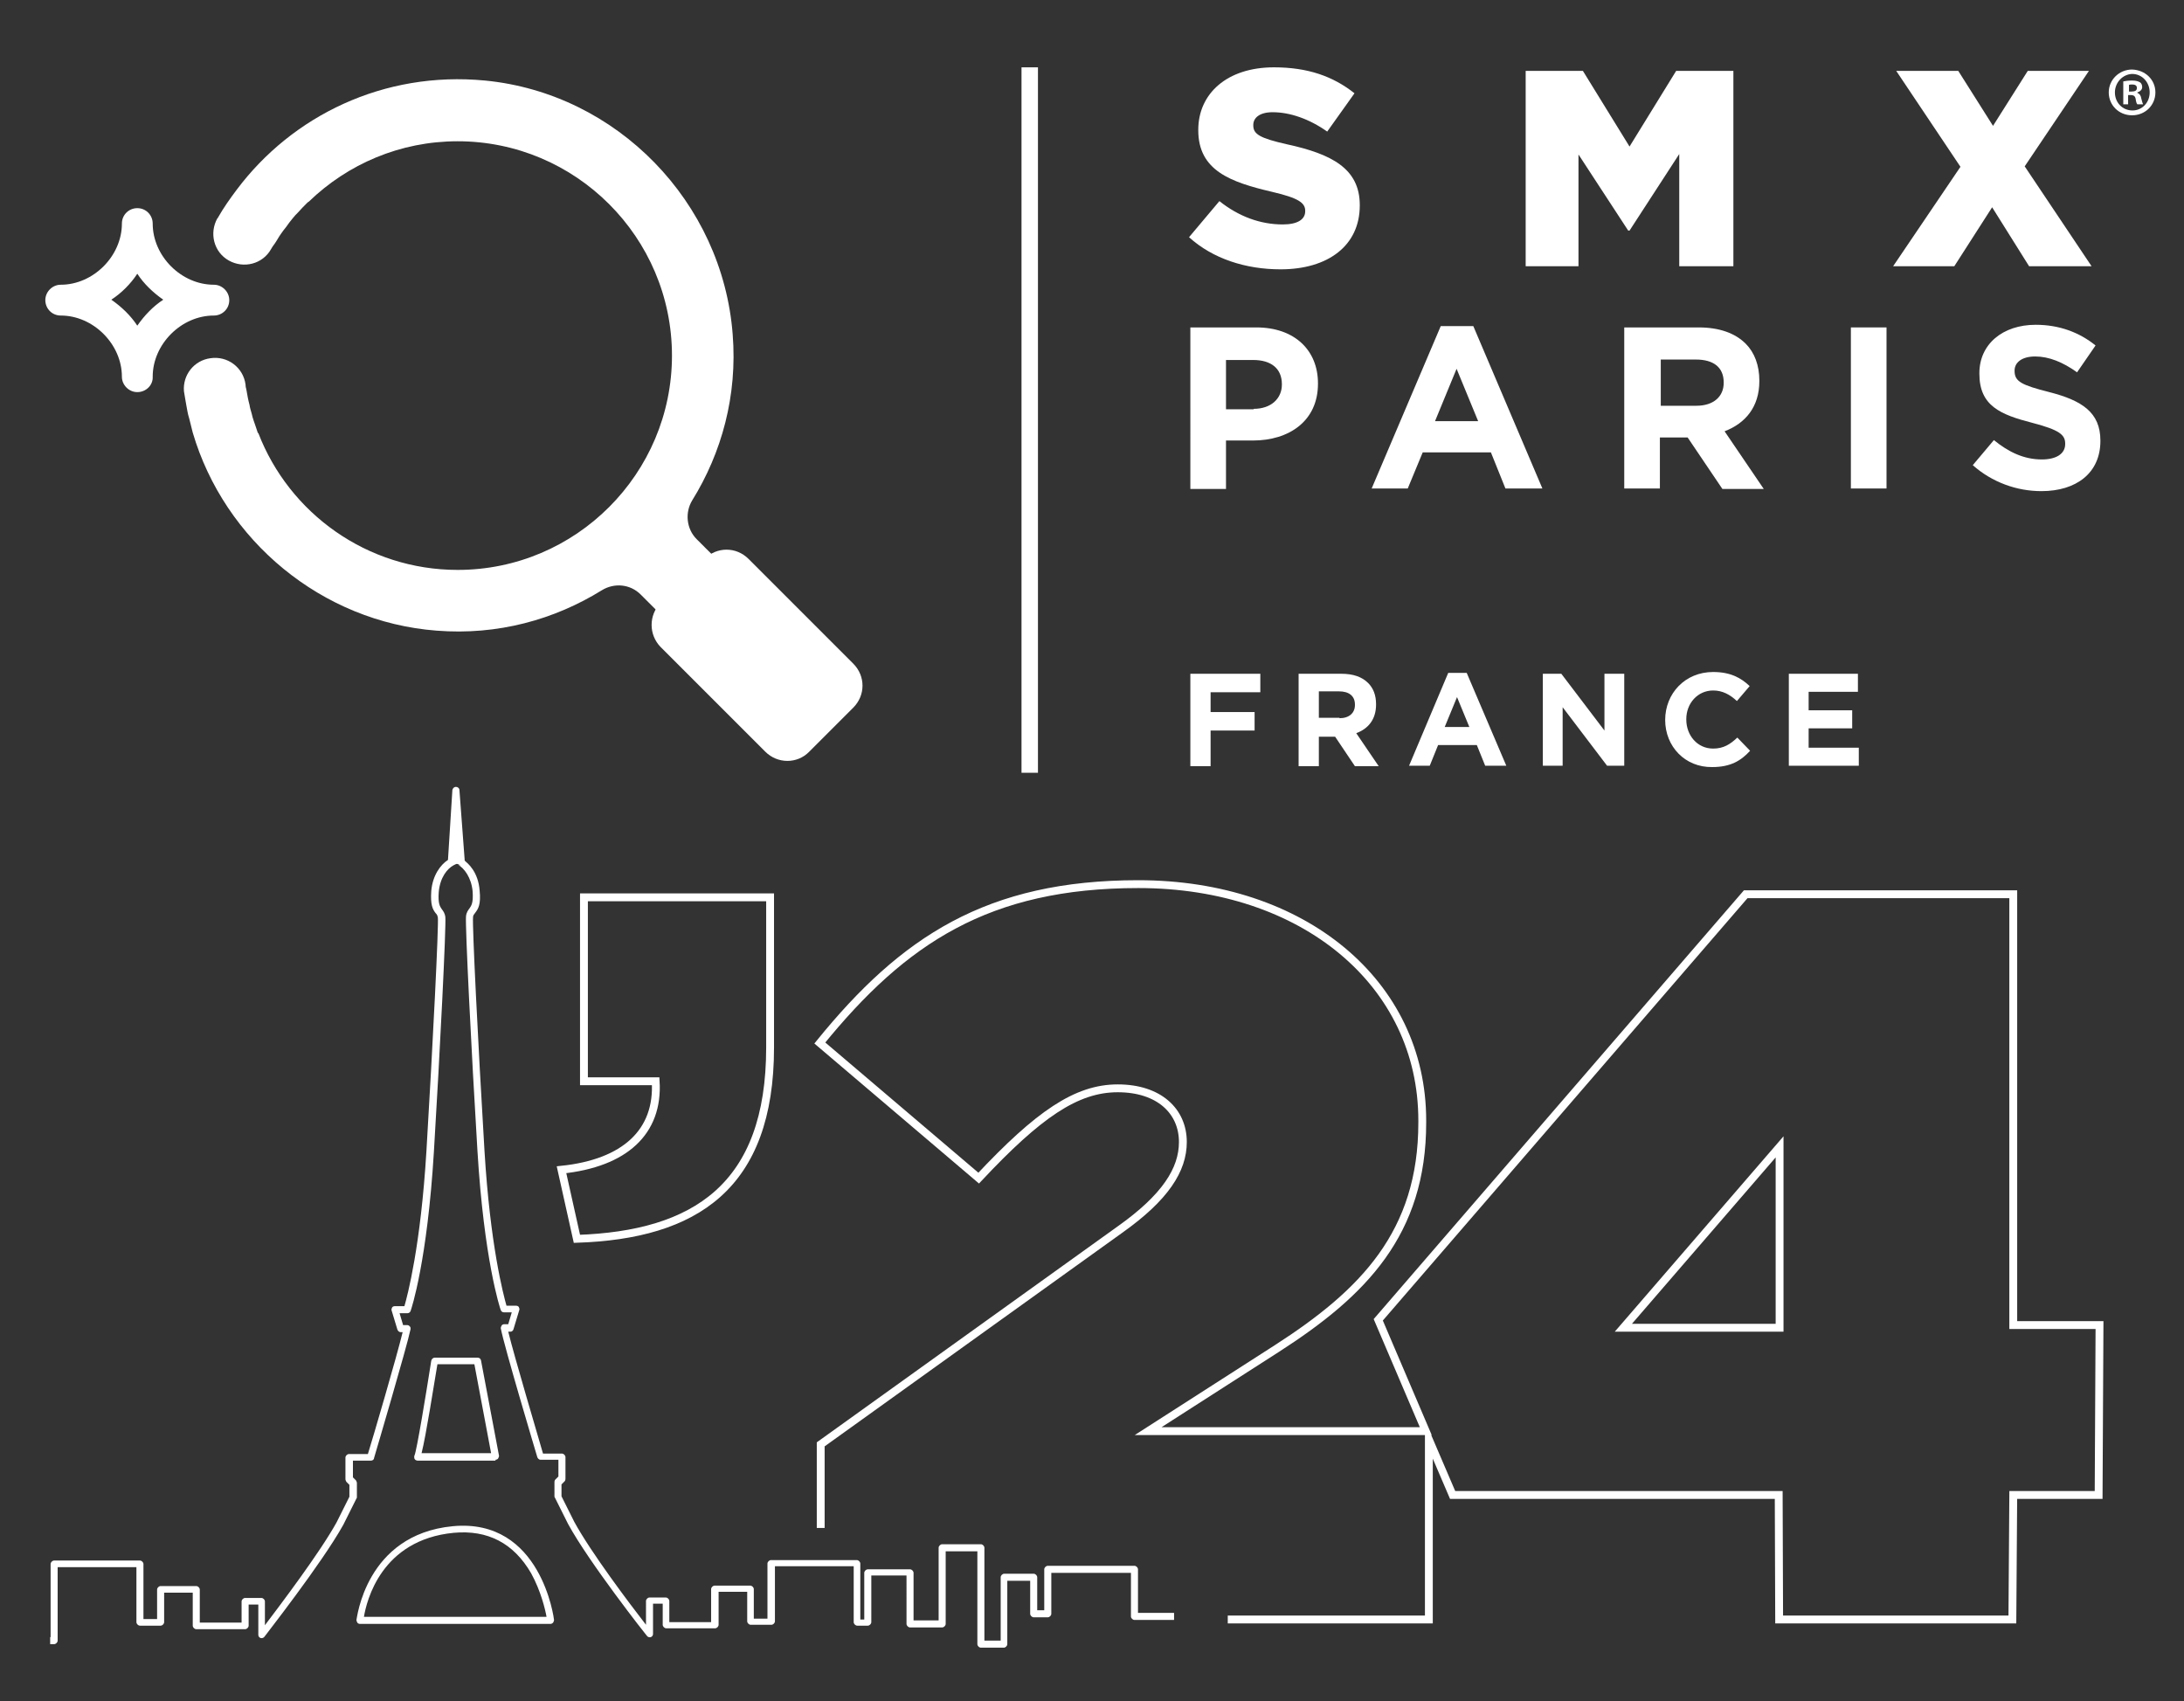 <?xml version="1.0" encoding="utf-8"?>
<!-- Generator: Adobe Illustrator 27.8.1, SVG Export Plug-In . SVG Version: 6.00 Build 0)  -->
<svg version="1.1" id="Layer_1" xmlns="http://www.w3.org/2000/svg" xmlns:xlink="http://www.w3.org/1999/xlink" x="0px" y="0px"
	 viewBox="0 0 496.3 386.6" style="enable-background:new 0 0 496.3 386.6;" xml:space="preserve">
<rect x="0" y="0" width="496.3" height="386.6" fill="#333333" stroke="none"/>
<style type="text/css">
	.st0{fill:#FFFFFF;}
	.st1{fill:none;stroke:#FFFFFF;stroke-width:3.737;stroke-linejoin:round;stroke-miterlimit:10;}
	.st2{fill:none;stroke:#FFFFFF;stroke-width:1.784;stroke-miterlimit:10;}
</style>
<path class="st0" d="M31.2,89.1c-1.9,0-3.5-1.6-3.5-3.5c0-7.4-6.5-13.9-13.9-13.9c-2,0-3.5-1.6-3.5-3.5c0-1.9,1.6-3.5,3.5-3.5
	c7.4,0,13.9-6.5,13.9-13.9c0-2,1.6-3.5,3.5-3.5c2,0,3.5,1.6,3.5,3.5c0,7.4,6.5,13.9,13.9,13.9c1.9,0,3.5,1.6,3.5,3.5
	c0,2-1.6,3.5-3.5,3.5c-7.4,0-13.9,6.5-13.9,13.9C34.8,87.5,33.2,89.1,31.2,89.1 M25.3,68.1c2.3,1.6,4.4,3.6,5.9,5.9
	c1.6-2.3,3.6-4.4,5.9-5.9c-2.3-1.6-4.4-3.6-5.9-5.9C29.7,64.5,27.6,66.6,25.3,68.1"/>
<path class="st0" d="M167.4,131.6l-9.1-9.1c-2.3-2.3-2.7-6-1-8.8c6.7-10.8,10.3-23.8,9.2-37.7c-2.3-30.1-26.3-54.8-56.3-57.7
	c-23-2.2-43.8,8-56.4,24.8h0c-1.5,2-3,4.1-4.3,6.4c0,0,0,0.1-0.1,0.1c-1.9,3.4-0.8,7.7,2.6,9.6c3.4,1.9,7.7,0.8,9.6-2.6
	c0.2-0.4,0.5-0.8,0.8-1.2c0.5-0.7,0.9-1.5,1.4-2.2c0.4-0.6,0.8-1.1,1.2-1.6c0.5-0.7,1-1.4,1.6-2.1c0.3-0.4,0.7-0.8,1.1-1.2
	c0.7-0.8,1.4-1.5,2.1-2.2c0.1-0.1,0.2-0.2,0.4-0.3C79,37.3,90.9,32.1,104,32.1c26.8,0,48.7,21.8,48.7,48.7
	c0,26.8-21.8,48.7-48.7,48.7c-20.6,0-38.3-12.9-45.3-31.1h-0.1c-0.2-0.5-0.3-1-0.5-1.5C57.8,96,57.4,95,57.2,94
	c-0.2-0.7-0.4-1.3-0.5-2c-0.3-1.1-0.5-2.2-0.7-3.4c-0.1-0.4-0.2-0.8-0.2-1.2c-0.5-3.9-4.1-6.6-8-6c-3.7,0.5-6.3,3.8-6,7.5
	c0.1,0.6,0.2,1.2,0.3,1.8c0.2,1,0.3,1.9,0.5,2.8c0.1,0.5,0.2,1,0.4,1.6c0.3,1.1,0.5,2.1,0.8,3.2h0c7.2,24.5,29.3,43,55.4,45
	c13.9,1.1,26.8-2.5,37.6-9.2c2.8-1.7,6.4-1.4,8.8,1l9.1,9.1c1.4,1.4,3.6,1.4,5,0l7.7-7.7C168.8,135.2,168.8,133,167.4,131.6"/>
<path class="st0" d="M173.9,170.8L150.1,147c-2.7-2.8-2.7-7.2,0-10l10-10c2.8-2.8,7.2-2.8,10,0l23.8,23.8c2.8,2.8,2.8,7.2,0,10
	l-10,10C181.2,173.6,176.7,173.6,173.9,170.8"/>
<path class="st0" d="M270.2,53.9l6.9-8.2c4.4,3.5,9.3,5.3,14.4,5.3c3.3,0,5.1-1.1,5.1-3v-0.1c0-1.8-1.5-2.9-7.5-4.3
	c-9.4-2.2-16.8-4.8-16.8-14v-0.1c0-8.2,6.5-14.2,17.2-14.2c7.6,0,13.4,2,18.3,5.9l-6.2,8.7c-4.1-2.9-8.5-4.4-12.4-4.4
	c-3,0-4.4,1.3-4.4,2.9v0.1c0,2,1.5,2.9,7.7,4.3C302.6,35,309,38.3,309,46.6v0.1c0,9.1-7.2,14.5-18,14.5
	C283.1,61.2,275.6,58.8,270.2,53.9"/>
<polygon class="st0" points="346.7,16.1 359.7,16.1 370.3,33.3 380.9,16.1 393.9,16.1 393.9,60.5 381.6,60.5 381.6,35 370.3,52.4 
	370,52.4 358.7,35.1 358.7,60.5 346.7,60.5 "/>
<polygon class="st0" points="445.5,37.9 430.9,16.1 445,16.1 452.9,28.6 460.8,16.1 474.7,16.1 460.1,37.8 475.3,60.5 461.1,60.5 
	452.7,47.1 444.1,60.5 430.2,60.5 "/>
<line class="st1" x1="234" y1="15.3" x2="234" y2="175.6"/>
<g>
	<path class="st0" d="M270.5,74.4h15c8.7,0,14,5.2,14,12.7v0.1c0,8.5-6.6,12.9-14.8,12.9h-6.1v11h-8.1V74.4z M284.9,92.9
		c4,0,6.4-2.4,6.4-5.5v-0.1c0-3.6-2.5-5.5-6.5-5.5h-6.2v11.2H284.9z"/>
	<path class="st0" d="M327.4,74.1h7.4l15.7,36.9h-8.4l-3.3-8.2h-15.5l-3.4,8.2h-8.2L327.4,74.1z M335.9,95.7L331,83.8l-4.9,11.9
		H335.9z"/>
	<path class="st0" d="M369.3,74.4H386c4.7,0,8.3,1.3,10.7,3.7c2,2,3.1,4.9,3.1,8.4v0.1c0,5.9-3.2,9.6-7.9,11.4l8.9,13.1h-9.4
		l-7.9-11.7h-0.1h-6.2V111h-8.1V74.4z M385.5,92.2c3.9,0,6.2-2.1,6.2-5.2v-0.1c0-3.5-2.4-5.2-6.3-5.2h-8v10.5H385.5z"/>
	<path class="st0" d="M420.6,74.4h8.1V111h-8.1V74.4z"/>
	<path class="st0" d="M448.3,105.7l4.8-5.7c3.3,2.7,6.8,4.4,10.9,4.4c3.3,0,5.3-1.3,5.3-3.5v-0.1c0-2-1.3-3.1-7.4-4.7
		c-7.4-1.9-12.1-3.9-12.1-11.2v-0.1c0-6.6,5.3-11,12.8-11c5.3,0,9.9,1.7,13.6,4.7l-4.2,6.1c-3.2-2.3-6.4-3.6-9.5-3.6
		c-3.1,0-4.7,1.4-4.7,3.2v0.1c0,2.4,1.6,3.2,7.9,4.8c7.4,1.9,11.6,4.6,11.6,11v0.1c0,7.3-5.5,11.4-13.4,11.4
		C458.3,111.6,452.7,109.6,448.3,105.7z"/>
</g>
<g>
	<path class="st0" d="M270.5,153.1h15.9v4.2h-11.3v4.5h10v4.2h-10v8.1h-4.6V153.1z"/>
	<path class="st0" d="M295.2,153.1h9.6c2.7,0,4.7,0.7,6.1,2.1c1.2,1.2,1.8,2.8,1.8,4.8v0.1c0,3.4-1.8,5.5-4.5,6.5l5.1,7.5h-5.4
		l-4.5-6.7h-0.1h-3.6v6.7h-4.6V153.1z M304.4,163.2c2.2,0,3.5-1.2,3.5-3v-0.1c0-2-1.4-3-3.6-3h-4.6v6H304.4z"/>
	<path class="st0" d="M329.1,152.9h4.2l9,21.1h-4.8l-1.9-4.7h-8.8l-1.9,4.7h-4.7L329.1,152.9z M333.9,165.2l-2.8-6.8l-2.8,6.8H333.9
		z"/>
	<path class="st0" d="M350.6,153.1h4.2l9.8,12.9v-12.9h4.5V174h-3.9l-10.1-13.3V174h-4.5V153.1z"/>
	<path class="st0" d="M378.4,163.6L378.4,163.6c0-6,4.5-10.9,10.9-10.9c3.9,0,6.3,1.3,8.3,3.2l-2.9,3.4c-1.6-1.5-3.3-2.4-5.4-2.4
		c-3.5,0-6.1,2.9-6.1,6.5v0.1c0,3.6,2.5,6.6,6.1,6.6c2.4,0,3.9-1,5.5-2.5l2.9,3c-2.1,2.3-4.5,3.7-8.6,3.7
		C382.9,174.4,378.4,169.6,378.4,163.6z"/>
	<path class="st0" d="M406.4,153.1h15.8v4.1H411v4.2h9.9v4.1H411v4.4h11.4v4.1h-15.9V153.1z"/>
</g>
<g>
	<path class="st0" d="M489.8,21c0,2.9-2.3,5.2-5.3,5.2c-3,0-5.3-2.3-5.3-5.2c0-2.9,2.4-5.2,5.3-5.2C487.5,15.9,489.8,18.1,489.8,21z
		 M480.6,21c0,2.3,1.7,4.1,4,4.1c2.2,0,3.9-1.8,3.9-4.1c0-2.3-1.7-4.2-4-4.2C482.3,16.9,480.6,18.8,480.6,21z M483.7,23.7h-1.2v-5.2
		c0.5-0.1,1.1-0.2,2-0.2c1,0,1.4,0.2,1.8,0.4c0.3,0.2,0.5,0.6,0.5,1.1c0,0.6-0.5,1-1.1,1.2v0.1c0.5,0.2,0.8,0.6,0.9,1.3
		c0.2,0.8,0.3,1.1,0.4,1.3h-1.3c-0.2-0.2-0.3-0.6-0.4-1.3c-0.1-0.5-0.4-0.8-1.1-0.8h-0.6V23.7z M483.8,20.8h0.6
		c0.7,0,1.2-0.2,1.2-0.8c0-0.5-0.3-0.8-1.1-0.8c-0.3,0-0.5,0-0.7,0.1V20.8z"/>
</g>
<g>
	<path class="st0" d="M102.9,346.8C83,348.7,81.1,368,81,368.1c0,0.2,0.1,0.4,0.2,0.6c0.1,0.2,0.4,0.3,0.6,0.3h43.3
		c0.2,0,0.4-0.1,0.6-0.3c0.1-0.2,0.2-0.4,0.2-0.6C125.9,367.9,123,344.9,102.9,346.8z M124.2,367.4H82.7c0.6-3.6,3.9-17.5,20.4-19.1
		c7.7-0.7,13.6,2.3,17.6,9.2C122.9,361.5,123.9,365.7,124.2,367.4z"/>
	<path class="st0" d="M105.9,196.9c0.2-0.4-0.3-1,0.1-0.8c0.1,0.1-0.6-0.7-0.4-0.6l-1.2-16c0-0.4-0.4-0.7-0.8-0.7c0,0,0,0,0,0
		c-0.4,0-0.7,0.3-0.8,0.7l-1,15.9c-1.7,1.1-3.5,3.5-3.8,7.1c-0.2,3.1,0.3,4.1,1,5c0.3,0.3,0.4,0.5,0.5,1c0.2,1.8-1.1,28.1-2.6,53.1
		c-1.3,21.5-4.3,32.8-5,35.2h-2.2c-0.2,0-0.5,0.1-0.6,0.3c-0.1,0.2-0.2,0.5-0.1,0.7l1.3,4.3c0.1,0.3,0.4,0.6,0.7,0.6h0.5
		c-1.3,5.4-6.8,24.2-7.9,27.7h-4.3c-0.4,0-0.8,0.4-0.8,0.8v4.9c0,0.2,0.1,0.4,0.2,0.6l0.7,0.7v2.7l-2.9,5.8
		c-3.8,6.9-12.9,18.9-16.3,23.4v-5.4c0-0.4-0.4-0.8-0.8-0.8h-3.7c-0.4,0-0.8,0.4-0.8,0.8v4.8h-9.5v-7.5c0-0.4-0.4-0.8-0.8-0.8h-8.1
		c-0.4,0-0.8,0.4-0.8,0.8v6.7h-3.1v-12.5c0-0.4-0.4-0.8-0.8-0.8H12.3c-0.4,0-0.8,0.4-0.8,0.8V372h-0.1v1.6h0.9
		c0.4,0,0.8-0.4,0.8-0.8v-16.7H31v12.5c0,0.4,0.4,0.8,0.8,0.8h4.7c0.4,0,0.8-0.4,0.8-0.8v-6.7h6.5v7.5c0,0.4,0.4,0.8,0.8,0.8h11.1
		c0.4,0,0.8-0.4,0.8-0.8v-4.8h2.2v6.9c0,0.3,0.2,0.6,0.5,0.7c0.3,0.1,0.7,0,0.9-0.3c0.1-0.2,13-16.6,17.9-25.4l3-6
		c0.1-0.1,0.1-0.2,0.1-0.3v-3.2c0-0.2-0.1-0.4-0.2-0.6l-0.7-0.7v-3.8h4.1c0.3,0,0.7-0.2,0.7-0.6c0.3-1,7.5-25.4,8.3-29.3
		c0-0.2,0-0.5-0.2-0.6c-0.1-0.2-0.4-0.3-0.6-0.3h-0.9l-0.8-2.7h1.8c0.3,0,0.6-0.2,0.7-0.5c0.2-0.5,3.8-11.4,5.3-36.2
		c1.4-23,2.8-51.3,2.6-53.3c-0.1-0.9-0.5-1.4-0.8-1.8c-0.4-0.6-0.9-1.2-0.7-3.9c0.3-3.3,1.9-5.3,3.4-6.1c0,0,0,0,0,0c0,0,0,0,0,0
		c0.4-0.2,0.6-0.3,0.7-0.3c0.2,0,0.6,0.2,0.9,0.4c0,0,0,0,0,0C104.1,196.4,105.7,197.2,105.9,196.9z"/>
	<path class="st0" d="M112.6,331.7c0.2,0,0.5-0.1,0.6-0.3c0.1-0.2,0.2-0.4,0.2-0.6l-4.1-21.7c-0.1-0.4-0.4-0.6-0.8-0.6h-9.7
		c-0.4,0-0.7,0.3-0.8,0.7c-1.2,7.7-3.3,20.4-3.8,21.5c-0.1,0.2-0.1,0.5,0,0.8c0.1,0.2,0.4,0.4,0.7,0.4H112.6z M99.4,310h8.4
		l3.8,20.2H95.8C96.8,326.3,98.6,314.7,99.4,310z"/>
	<path class="st0" d="M266.8,366.5h-8.2v-9.9c0-0.4-0.4-0.8-0.8-0.8h-19.7c-0.4,0-0.8,0.4-0.8,0.8v9.3h-1.6v-7.5
		c0-0.4-0.4-0.8-0.8-0.8h-6.7c-0.4,0-0.8,0.4-0.8,0.8v14.4h-3.7v-21.1c0-0.4-0.4-0.8-0.8-0.8h-8.8c-0.4,0-0.8,0.4-0.8,0.8v16.5h-5.7
		v-10.8c0-0.4-0.4-0.8-0.8-0.8h-9.6c-0.4,0-0.8,0.4-0.8,0.8V368h-0.9v-12.7c0-0.4-0.4-0.8-0.8-0.8h-19.5c-0.4,0-0.8,0.4-0.8,0.8
		v12.5h-3.1v-6.7c0-0.4-0.4-0.8-0.8-0.8h-8.1c-0.4,0-0.8,0.4-0.8,0.8v7.5h-9.5v-4.8c0-0.4-0.4-0.8-0.8-0.8h-3.7
		c-0.4,0-0.8,0.4-0.8,0.8v5.4c-3.5-4.5-12.5-16.4-16.3-23.4l-2.9-5.8v-2.7l0.7-0.7c0.1-0.1,0.2-0.3,0.2-0.6v-4.9
		c0-0.4-0.4-0.8-0.8-0.8h-4.3c-1-3.5-6.6-22.3-7.9-27.7h0.5c0.3,0,0.6-0.2,0.7-0.6l1.3-4.3c0.1-0.2,0-0.5-0.1-0.7
		c-0.1-0.2-0.4-0.3-0.6-0.3h-2.2c-0.7-2.5-3.7-13.7-5-35.2c-1.5-25-2.8-51.3-2.6-53.1c0-0.4,0.2-0.6,0.5-1c0.7-0.9,1.3-1.9,1-5
		c-0.3-4.2-2.6-6.3-3.7-7l0,0.4c0,0.3-0.1,0.6-0.4,0.7c-0.1,0.1-0.3,0.1-0.4,0.1c-0.1,0-0.3,0-0.4-0.1c0,0,0,0,0,0
		c1.4,0.8,3,2.9,3.3,6c0.2,2.7-0.3,3.3-0.7,3.9c-0.3,0.4-0.7,0.9-0.8,1.8c-0.2,2.1,1.2,30.4,2.6,53.3c1.5,24.7,5.1,35.7,5.3,36.2
		c0.1,0.3,0.4,0.5,0.7,0.5h1.8l-0.8,2.7h-0.9c-0.2,0-0.5,0.1-0.6,0.3c-0.1,0.2-0.2,0.4-0.2,0.6c0.7,3.9,8,28.3,8.3,29.3
		c0.1,0.3,0.4,0.6,0.7,0.6h4.1v3.8l-0.7,0.7c-0.1,0.1-0.2,0.3-0.2,0.6v3.2c0,0.1,0,0.2,0.1,0.3l3,6c4.8,8.8,17.7,25.2,17.9,25.4
		c0.2,0.3,0.6,0.4,0.9,0.3c0.3-0.1,0.5-0.4,0.5-0.7v-6.9h2.2v4.8c0,0.4,0.4,0.8,0.8,0.8h11.1c0.4,0,0.8-0.4,0.8-0.8v-7.5h6.5v6.7
		c0,0.4,0.4,0.8,0.8,0.8h4.7c0.4,0,0.8-0.4,0.8-0.8v-12.5h17.9v12.7c0,0.4,0.4,0.8,0.8,0.8h2.4c0.4,0,0.8-0.4,0.8-0.8v-10.6h8V369
		c0,0.4,0.4,0.8,0.8,0.8h7.3c0.4,0,0.8-0.4,0.8-0.8v-16.5h7.2v21.1c0,0.4,0.4,0.8,0.8,0.8h5.2c0.4,0,0.8-0.4,0.8-0.8v-14.4h5.2v7.5
		c0,0.4,0.4,0.8,0.8,0.8h3.2c0.4,0,0.8-0.4,0.8-0.8v-9.3H257v9.9c0,0.4,0.4,0.8,0.8,0.8h9V366.5z"/>
</g>
<path class="st2" d="M127.6,265.8c14.4-1.5,22.1-8.6,21.4-20.1h-16.3v-41.8H175V238c0,31.7-17.1,42.6-43.9,43.5L127.6,265.8z"/>
<path class="st2" d="M186.5,347.2v-19l68-48.8c10.3-7.3,14.3-13.6,14.3-19.9c0-7-5.4-12.2-14.8-12.2c-9.4,0-18,5.9-31.6,20.4
	L186.3,237c19-23.4,38.2-36.1,72.4-36.1c37.5,0,64.5,22.5,64.5,53.7v0.5c0,25.1-13.4,38.7-33,51.3l-29.3,18.8H324l-10.8-25.3
	l83.5-96.7h60.8l0,97.9h19.6l-0.2,38.6h-19.4l-0.2,28.3h-53l-0.1-28.3h-74.1l-5.4-12.6V368H279 M404.4,301.7l0-41.1l-35.5,41.1
	H404.4z"/>
</svg>
